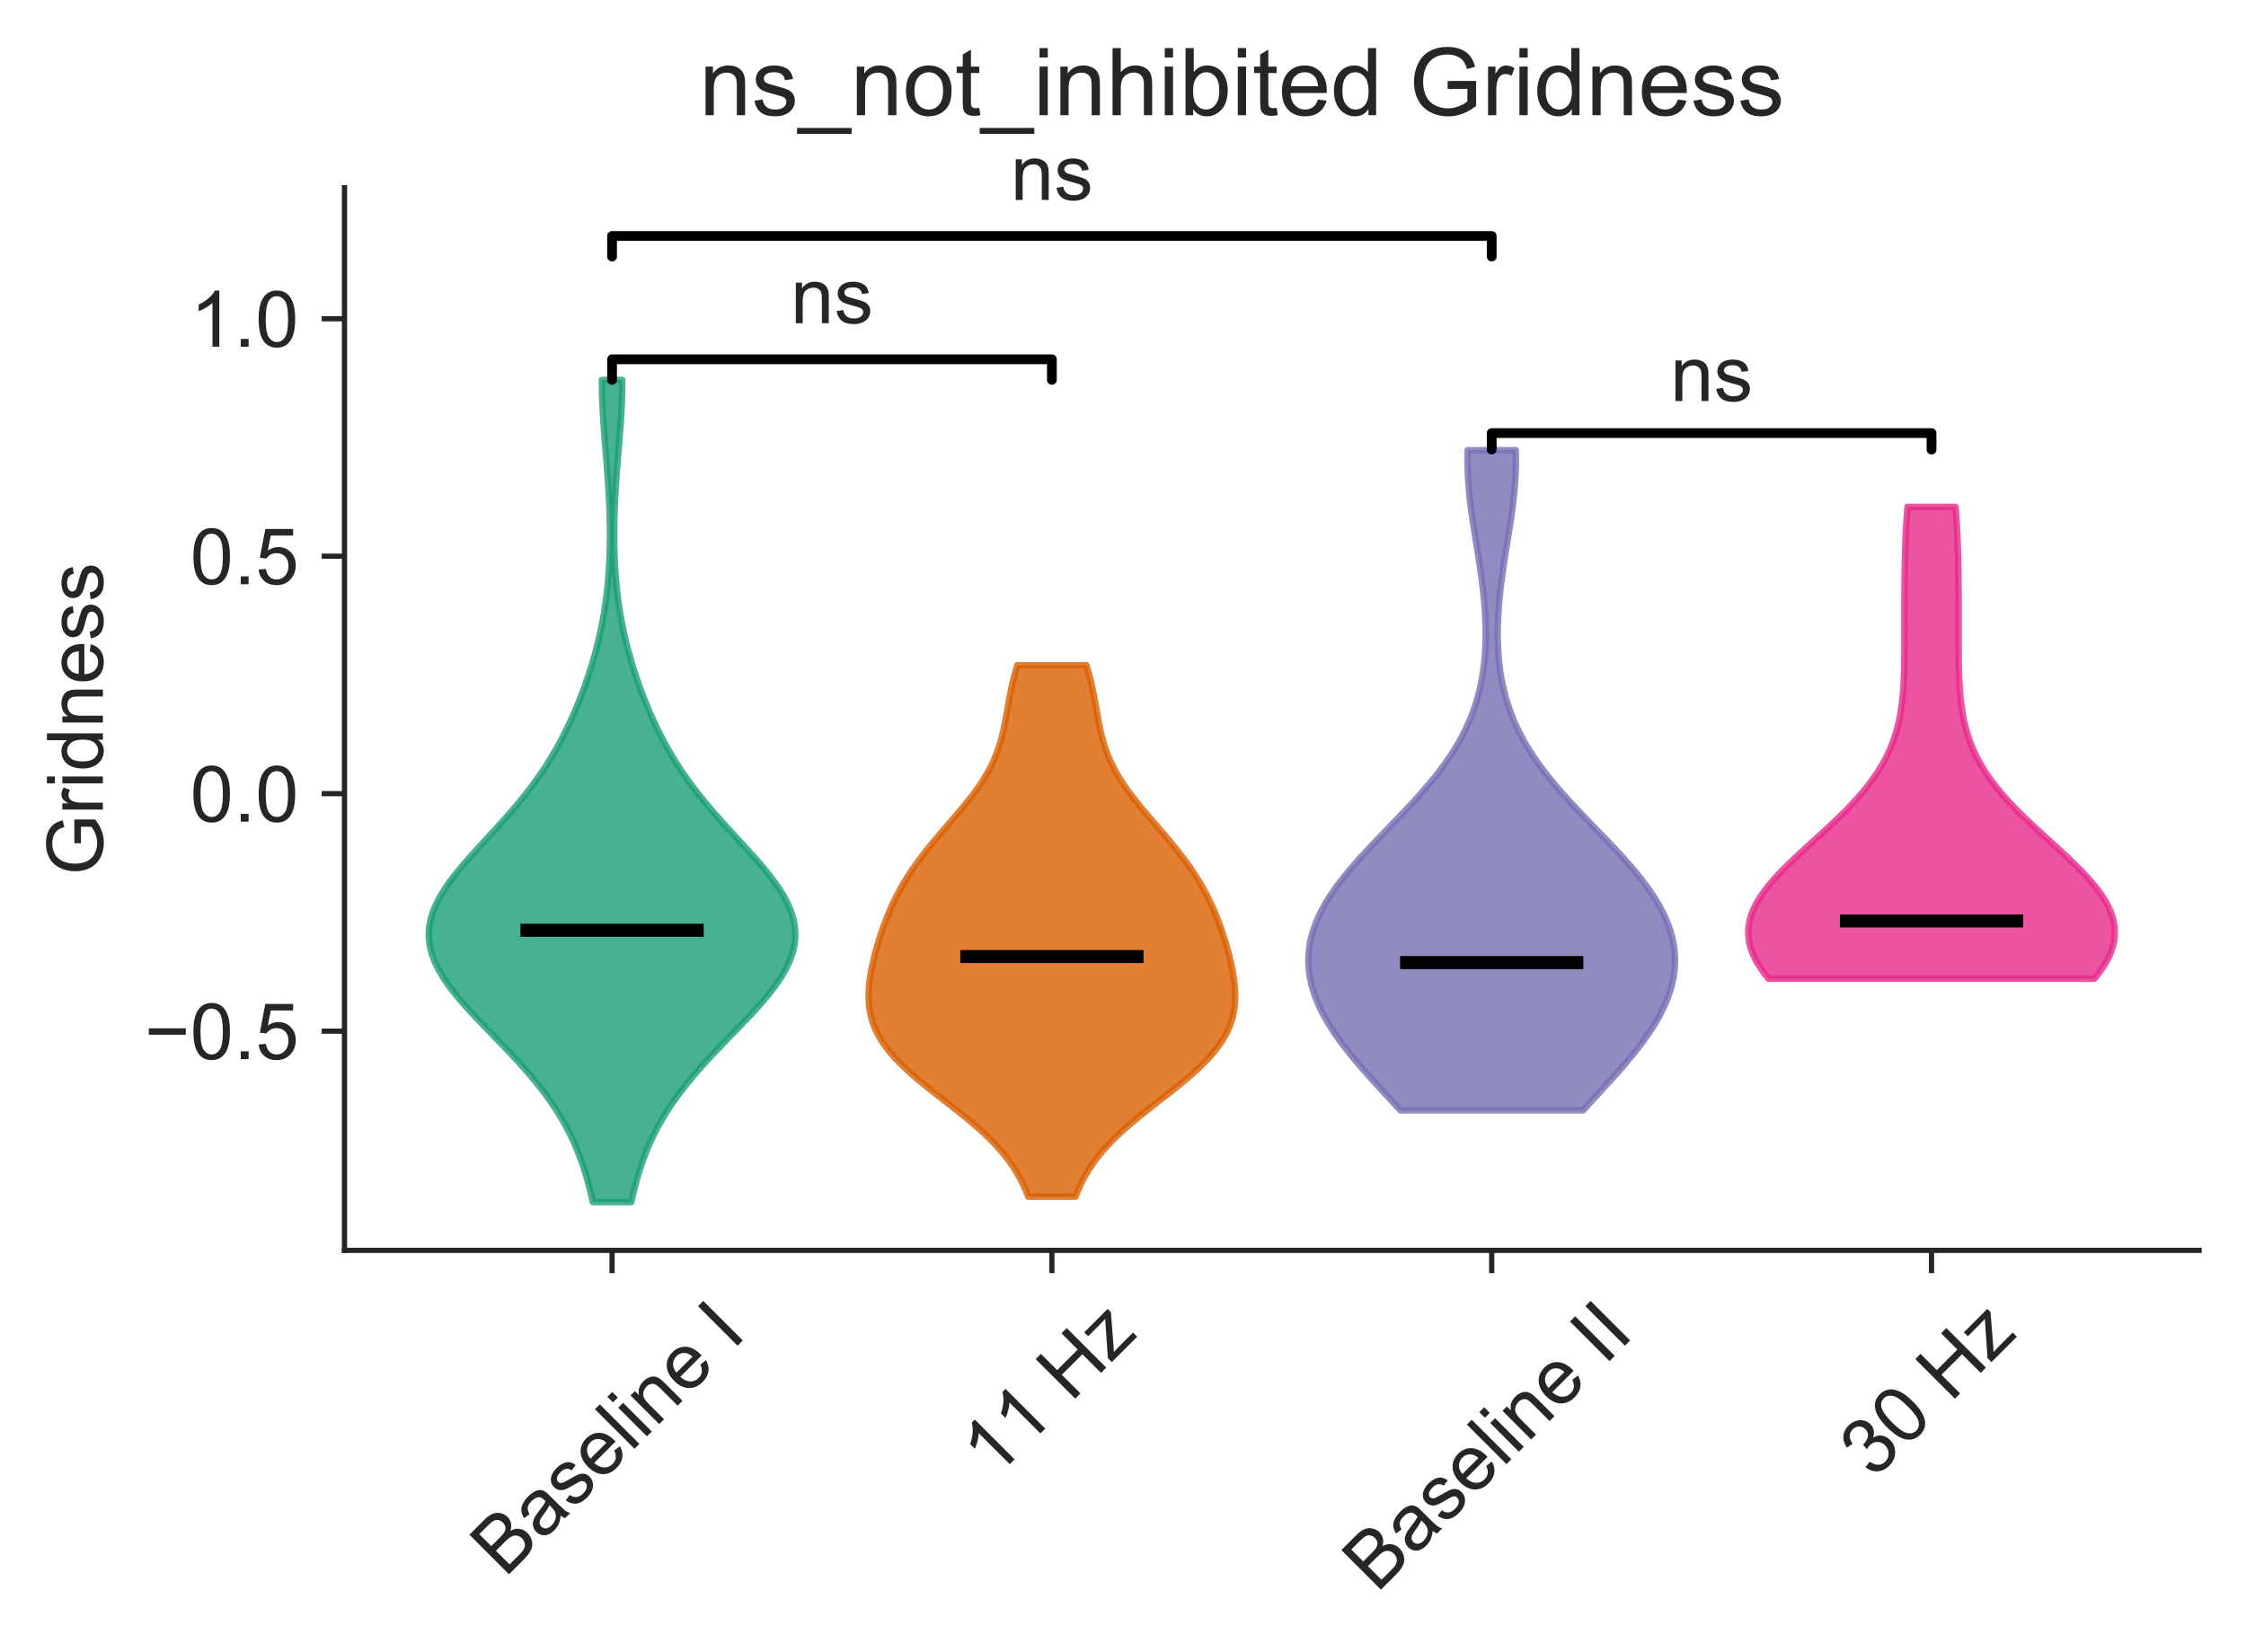 <?xml version="1.0" encoding="utf-8" standalone="no"?>
<!DOCTYPE svg PUBLIC "-//W3C//DTD SVG 1.1//EN"
  "http://www.w3.org/Graphics/SVG/1.1/DTD/svg11.dtd">
<!-- Created with matplotlib (https://matplotlib.org/) -->
<svg height="253.46pt" version="1.1" viewBox="0 0 344.643 253.46" width="344.643pt" xmlns="http://www.w3.org/2000/svg" xmlns:xlink="http://www.w3.org/1999/xlink">
 <defs>
  <style type="text/css">
*{stroke-linecap:butt;stroke-linejoin:round;}
  </style>
 </defs>
 <g id="figure_1">
  <g id="patch_1">
   <path d="M 0 253.46 
L 344.643 253.46 
L 344.643 0 
L 0 0 
z
" style="fill:none;"/>
  </g>
  <g id="axes_1">
   <g id="patch_2">
    <path d="M 52.863 191.88 
L 337.443 191.88 
L 337.443 28.8 
L 52.863 28.8 
z
" style="fill:none;"/>
   </g>
   <g id="matplotlib.axis_1">
    <g id="xtick_1">
     <g id="line2d_1">
      <defs>
       <path d="M 0 0 
L 0 3.5 
" id="m06b38d8b36" style="stroke:#262626;stroke-width:0.8;"/>
      </defs>
      <g>
       <use style="fill:#262626;stroke:#262626;stroke-width:0.8;" x="93.919" xlink:href="#m06b38d8b36" y="191.88"/>
      </g>
     </g>
     <g id="text_1">
      <!-- Baseline I -->
      <defs>
       <path d="M 7.328 0 
L 7.328 71.578 
L 34.188 71.578 
Q 42.391 71.578 47.344 69.406 
Q 52.297 67.234 55.094 62.719 
Q 57.906 58.203 57.906 53.266 
Q 57.906 48.688 55.422 44.625 
Q 52.938 40.578 47.906 38.094 
Q 54.391 36.188 57.875 31.594 
Q 61.375 27 61.375 20.75 
Q 61.375 15.719 59.25 11.391 
Q 57.125 7.078 54 4.734 
Q 50.875 2.391 46.156 1.188 
Q 41.453 0 34.625 0 
z
M 16.797 41.5 
L 32.281 41.5 
Q 38.578 41.5 41.312 42.328 
Q 44.922 43.406 46.75 45.891 
Q 48.578 48.391 48.578 52.156 
Q 48.578 55.719 46.875 58.422 
Q 45.172 61.141 41.984 62.141 
Q 38.812 63.141 31.109 63.141 
L 16.797 63.141 
z
M 16.797 8.453 
L 34.625 8.453 
Q 39.203 8.453 41.062 8.797 
Q 44.344 9.375 46.531 10.734 
Q 48.734 12.109 50.141 14.719 
Q 51.562 17.328 51.562 20.75 
Q 51.562 24.75 49.516 27.703 
Q 47.469 30.672 43.828 31.859 
Q 40.188 33.062 33.344 33.062 
L 16.797 33.062 
z
" id="ArialMT-66"/>
       <path d="M 40.438 6.391 
Q 35.547 2.25 31.031 0.531 
Q 26.516 -1.172 21.344 -1.172 
Q 12.797 -1.172 8.203 3 
Q 3.609 7.172 3.609 13.672 
Q 3.609 17.484 5.344 20.625 
Q 7.078 23.781 9.891 25.688 
Q 12.703 27.594 16.219 28.562 
Q 18.797 29.25 24.031 29.891 
Q 34.672 31.156 39.703 32.906 
Q 39.75 34.719 39.75 35.203 
Q 39.75 40.578 37.25 42.781 
Q 33.891 45.75 27.25 45.75 
Q 21.047 45.75 18.094 43.578 
Q 15.141 41.406 13.719 35.891 
L 5.125 37.062 
Q 6.297 42.578 8.984 45.969 
Q 11.672 49.359 16.75 51.188 
Q 21.828 53.031 28.516 53.031 
Q 35.156 53.031 39.297 51.469 
Q 43.453 49.906 45.406 47.531 
Q 47.359 45.172 48.141 41.547 
Q 48.578 39.312 48.578 33.453 
L 48.578 21.734 
Q 48.578 9.469 49.141 6.219 
Q 49.703 2.984 51.375 0 
L 42.188 0 
Q 40.828 2.734 40.438 6.391 
z
M 39.703 26.031 
Q 34.906 24.078 25.344 22.703 
Q 19.922 21.922 17.672 20.938 
Q 15.438 19.969 14.203 18.094 
Q 12.984 16.219 12.984 13.922 
Q 12.984 10.406 15.641 8.062 
Q 18.312 5.719 23.438 5.719 
Q 28.516 5.719 32.469 7.938 
Q 36.422 10.156 38.281 14.016 
Q 39.703 17 39.703 22.797 
z
" id="ArialMT-97"/>
       <path d="M 3.078 15.484 
L 11.766 16.844 
Q 12.5 11.625 15.844 8.844 
Q 19.188 6.062 25.203 6.062 
Q 31.25 6.062 34.172 8.516 
Q 37.109 10.984 37.109 14.312 
Q 37.109 17.281 34.516 19 
Q 32.719 20.172 25.531 21.969 
Q 15.875 24.422 12.141 26.203 
Q 8.406 27.984 6.469 31.125 
Q 4.547 34.281 4.547 38.094 
Q 4.547 41.547 6.125 44.5 
Q 7.719 47.469 10.453 49.422 
Q 12.5 50.922 16.031 51.969 
Q 19.578 53.031 23.641 53.031 
Q 29.734 53.031 34.344 51.266 
Q 38.969 49.516 41.156 46.5 
Q 43.359 43.5 44.188 38.484 
L 35.594 37.312 
Q 35.016 41.312 32.203 43.547 
Q 29.391 45.797 24.266 45.797 
Q 18.219 45.797 15.625 43.797 
Q 13.031 41.797 13.031 39.109 
Q 13.031 37.406 14.109 36.031 
Q 15.188 34.625 17.484 33.688 
Q 18.797 33.203 25.25 31.453 
Q 34.578 28.953 38.25 27.359 
Q 41.938 25.781 44.031 22.75 
Q 46.141 19.734 46.141 15.234 
Q 46.141 10.844 43.578 6.953 
Q 41.016 3.078 36.172 0.953 
Q 31.344 -1.172 25.25 -1.172 
Q 15.141 -1.172 9.844 3.031 
Q 4.547 7.234 3.078 15.484 
z
" id="ArialMT-115"/>
       <path d="M 42.094 16.703 
L 51.172 15.578 
Q 49.031 7.625 43.219 3.219 
Q 37.406 -1.172 28.375 -1.172 
Q 17 -1.172 10.328 5.828 
Q 3.656 12.844 3.656 25.484 
Q 3.656 38.578 10.391 45.797 
Q 17.141 53.031 27.875 53.031 
Q 38.281 53.031 44.875 45.953 
Q 51.469 38.875 51.469 26.031 
Q 51.469 25.25 51.422 23.688 
L 12.75 23.688 
Q 13.234 15.141 17.578 10.594 
Q 21.922 6.062 28.422 6.062 
Q 33.25 6.062 36.672 8.594 
Q 40.094 11.141 42.094 16.703 
z
M 13.234 30.906 
L 42.188 30.906 
Q 41.609 37.453 38.875 40.719 
Q 34.672 45.797 27.984 45.797 
Q 21.922 45.797 17.797 41.75 
Q 13.672 37.703 13.234 30.906 
z
" id="ArialMT-101"/>
       <path d="M 6.391 0 
L 6.391 71.578 
L 15.188 71.578 
L 15.188 0 
z
" id="ArialMT-108"/>
       <path d="M 6.641 61.469 
L 6.641 71.578 
L 15.438 71.578 
L 15.438 61.469 
z
M 6.641 0 
L 6.641 51.859 
L 15.438 51.859 
L 15.438 0 
z
" id="ArialMT-105"/>
       <path d="M 6.594 0 
L 6.594 51.859 
L 14.5 51.859 
L 14.5 44.484 
Q 20.219 53.031 31 53.031 
Q 35.688 53.031 39.625 51.344 
Q 43.562 49.656 45.516 46.922 
Q 47.469 44.188 48.25 40.438 
Q 48.734 37.984 48.734 31.891 
L 48.734 0 
L 39.938 0 
L 39.938 31.547 
Q 39.938 36.922 38.906 39.578 
Q 37.891 42.234 35.281 43.812 
Q 32.672 45.406 29.156 45.406 
Q 23.531 45.406 19.453 41.844 
Q 15.375 38.281 15.375 28.328 
L 15.375 0 
z
" id="ArialMT-110"/>
       <path id="ArialMT-32"/>
       <path d="M 9.328 0 
L 9.328 71.578 
L 18.797 71.578 
L 18.797 0 
z
" id="ArialMT-73"/>
      </defs>
      <g style="fill:#262626;" transform="translate(77.482 242.216)rotate(-45)scale(0.12 -0.12)">
       <use xlink:href="#ArialMT-66"/>
       <use x="66.699" xlink:href="#ArialMT-97"/>
       <use x="122.314" xlink:href="#ArialMT-115"/>
       <use x="172.314" xlink:href="#ArialMT-101"/>
       <use x="227.93" xlink:href="#ArialMT-108"/>
       <use x="250.146" xlink:href="#ArialMT-105"/>
       <use x="272.363" xlink:href="#ArialMT-110"/>
       <use x="327.979" xlink:href="#ArialMT-101"/>
       <use x="383.594" xlink:href="#ArialMT-32"/>
       <use x="411.377" xlink:href="#ArialMT-73"/>
      </g>
     </g>
    </g>
    <g id="xtick_2">
     <g id="line2d_2">
      <g>
       <use style="fill:#262626;stroke:#262626;stroke-width:0.8;" x="161.408" xlink:href="#m06b38d8b36" y="191.88"/>
      </g>
     </g>
     <g id="text_2">
      <!-- 11 Hz -->
      <defs>
       <path d="M 37.25 0 
L 28.469 0 
L 28.469 56 
Q 25.297 52.984 20.141 49.953 
Q 14.984 46.922 10.891 45.406 
L 10.891 53.906 
Q 18.266 57.375 23.781 62.297 
Q 29.297 67.234 31.594 71.875 
L 37.25 71.875 
z
" id="ArialMT-49"/>
       <path d="M 8.016 0 
L 8.016 71.578 
L 17.484 71.578 
L 17.484 42.188 
L 54.688 42.188 
L 54.688 71.578 
L 64.156 71.578 
L 64.156 0 
L 54.688 0 
L 54.688 33.734 
L 17.484 33.734 
L 17.484 0 
z
" id="ArialMT-72"/>
       <path d="M 1.953 0 
L 1.953 7.125 
L 34.969 45.016 
Q 29.344 44.734 25.047 44.734 
L 3.906 44.734 
L 3.906 51.859 
L 46.297 51.859 
L 46.297 46.047 
L 18.219 13.141 
L 12.797 7.125 
Q 18.703 7.562 23.875 7.562 
L 47.859 7.562 
L 47.859 0 
z
" id="ArialMT-122"/>
      </defs>
      <g style="fill:#262626;" transform="translate(152.524 227.109)rotate(-45)scale(0.12 -0.12)">
       <use xlink:href="#ArialMT-49"/>
       <use x="55.506" xlink:href="#ArialMT-49"/>
       <use x="111.121" xlink:href="#ArialMT-32"/>
       <use x="138.904" xlink:href="#ArialMT-72"/>
       <use x="211.121" xlink:href="#ArialMT-122"/>
      </g>
     </g>
    </g>
    <g id="xtick_3">
     <g id="line2d_3">
      <g>
       <use style="fill:#262626;stroke:#262626;stroke-width:0.8;" x="228.898" xlink:href="#m06b38d8b36" y="191.88"/>
      </g>
     </g>
     <g id="text_3">
      <!-- Baseline II -->
      <g style="fill:#262626;" transform="translate(211.282 244.573)rotate(-45)scale(0.12 -0.12)">
       <use xlink:href="#ArialMT-66"/>
       <use x="66.699" xlink:href="#ArialMT-97"/>
       <use x="122.314" xlink:href="#ArialMT-115"/>
       <use x="172.314" xlink:href="#ArialMT-101"/>
       <use x="227.93" xlink:href="#ArialMT-108"/>
       <use x="250.146" xlink:href="#ArialMT-105"/>
       <use x="272.363" xlink:href="#ArialMT-110"/>
       <use x="327.979" xlink:href="#ArialMT-101"/>
       <use x="383.594" xlink:href="#ArialMT-32"/>
       <use x="411.377" xlink:href="#ArialMT-73"/>
       <use x="439.16" xlink:href="#ArialMT-73"/>
      </g>
     </g>
    </g>
    <g id="xtick_4">
     <g id="line2d_4">
      <g>
       <use style="fill:#262626;stroke:#262626;stroke-width:0.8;" x="296.387" xlink:href="#m06b38d8b36" y="191.88"/>
      </g>
     </g>
     <g id="text_4">
      <!-- 30 Hz -->
      <defs>
       <path d="M 4.203 18.891 
L 12.984 20.062 
Q 14.5 12.594 18.141 9.297 
Q 21.781 6 27 6 
Q 33.203 6 37.469 10.297 
Q 41.75 14.594 41.75 20.953 
Q 41.75 27 37.797 30.922 
Q 33.844 34.859 27.734 34.859 
Q 25.25 34.859 21.531 33.891 
L 22.516 41.609 
Q 23.391 41.5 23.922 41.5 
Q 29.547 41.5 34.031 44.422 
Q 38.531 47.359 38.531 53.469 
Q 38.531 58.297 35.25 61.469 
Q 31.984 64.656 26.812 64.656 
Q 21.688 64.656 18.266 61.422 
Q 14.844 58.203 13.875 51.766 
L 5.078 53.328 
Q 6.688 62.156 12.391 67.016 
Q 18.109 71.875 26.609 71.875 
Q 32.469 71.875 37.391 69.359 
Q 42.328 66.844 44.938 62.5 
Q 47.562 58.156 47.562 53.266 
Q 47.562 48.641 45.062 44.828 
Q 42.578 41.016 37.703 38.766 
Q 44.047 37.312 47.562 32.688 
Q 51.078 28.078 51.078 21.141 
Q 51.078 11.766 44.234 5.25 
Q 37.406 -1.266 26.953 -1.266 
Q 17.531 -1.266 11.297 4.344 
Q 5.078 9.969 4.203 18.891 
z
" id="ArialMT-51"/>
       <path d="M 4.156 35.297 
Q 4.156 48 6.766 55.734 
Q 9.375 63.484 14.516 67.672 
Q 19.672 71.875 27.484 71.875 
Q 33.25 71.875 37.594 69.547 
Q 41.938 67.234 44.766 62.859 
Q 47.609 58.5 49.219 52.219 
Q 50.828 45.953 50.828 35.297 
Q 50.828 22.703 48.234 14.969 
Q 45.656 7.234 40.5 3 
Q 35.359 -1.219 27.484 -1.219 
Q 17.141 -1.219 11.234 6.203 
Q 4.156 15.141 4.156 35.297 
z
M 13.188 35.297 
Q 13.188 17.672 17.312 11.828 
Q 21.438 6 27.484 6 
Q 33.547 6 37.672 11.859 
Q 41.797 17.719 41.797 35.297 
Q 41.797 52.984 37.672 58.781 
Q 33.547 64.594 27.391 64.594 
Q 21.344 64.594 17.719 59.469 
Q 13.188 52.938 13.188 35.297 
z
" id="ArialMT-48"/>
      </defs>
      <g style="fill:#262626;" transform="translate(287.498 227.119)rotate(-45)scale(0.12 -0.12)">
       <use xlink:href="#ArialMT-51"/>
       <use x="55.615" xlink:href="#ArialMT-48"/>
       <use x="111.23" xlink:href="#ArialMT-32"/>
       <use x="139.014" xlink:href="#ArialMT-72"/>
       <use x="211.23" xlink:href="#ArialMT-122"/>
      </g>
     </g>
    </g>
   </g>
   <g id="matplotlib.axis_2">
    <g id="ytick_1">
     <g id="line2d_5">
      <defs>
       <path d="M 0 0 
L -3.5 0 
" id="mfd56ab02af" style="stroke:#262626;stroke-width:0.8;"/>
      </defs>
      <g>
       <use style="fill:#262626;stroke:#262626;stroke-width:0.8;" x="52.863" xlink:href="#mfd56ab02af" y="158.243"/>
      </g>
     </g>
     <g id="text_5">
      <!-- −0.5 -->
      <defs>
       <path d="M 52.828 31.203 
L 5.562 31.203 
L 5.562 39.406 
L 52.828 39.406 
z
" id="ArialMT-8722"/>
       <path d="M 9.078 0 
L 9.078 10.016 
L 19.094 10.016 
L 19.094 0 
z
" id="ArialMT-46"/>
       <path d="M 4.156 18.75 
L 13.375 19.531 
Q 14.406 12.797 18.141 9.391 
Q 21.875 6 27.156 6 
Q 33.5 6 37.891 10.781 
Q 42.281 15.578 42.281 23.484 
Q 42.281 31 38.062 35.344 
Q 33.844 39.703 27 39.703 
Q 22.75 39.703 19.328 37.766 
Q 15.922 35.844 13.969 32.766 
L 5.719 33.844 
L 12.641 70.609 
L 48.25 70.609 
L 48.25 62.203 
L 19.672 62.203 
L 15.828 42.969 
Q 22.266 47.469 29.344 47.469 
Q 38.719 47.469 45.156 40.969 
Q 51.609 34.469 51.609 24.266 
Q 51.609 14.547 45.953 7.469 
Q 39.062 -1.219 27.156 -1.219 
Q 17.391 -1.219 11.203 4.25 
Q 5.031 9.719 4.156 18.75 
z
" id="ArialMT-53"/>
      </defs>
      <g style="fill:#262626;" transform="translate(22.174 162.538)scale(0.12 -0.12)">
       <use xlink:href="#ArialMT-8722"/>
       <use x="58.398" xlink:href="#ArialMT-48"/>
       <use x="114.014" xlink:href="#ArialMT-46"/>
       <use x="141.797" xlink:href="#ArialMT-53"/>
      </g>
     </g>
    </g>
    <g id="ytick_2">
     <g id="line2d_6">
      <g>
       <use style="fill:#262626;stroke:#262626;stroke-width:0.8;" x="52.863" xlink:href="#mfd56ab02af" y="121.8"/>
      </g>
     </g>
     <g id="text_6">
      <!-- 0.0 -->
      <g style="fill:#262626;" transform="translate(29.183 126.095)scale(0.12 -0.12)">
       <use xlink:href="#ArialMT-48"/>
       <use x="55.615" xlink:href="#ArialMT-46"/>
       <use x="83.398" xlink:href="#ArialMT-48"/>
      </g>
     </g>
    </g>
    <g id="ytick_3">
     <g id="line2d_7">
      <g>
       <use style="fill:#262626;stroke:#262626;stroke-width:0.8;" x="52.863" xlink:href="#mfd56ab02af" y="85.357"/>
      </g>
     </g>
     <g id="text_7">
      <!-- 0.5 -->
      <g style="fill:#262626;" transform="translate(29.183 89.651)scale(0.12 -0.12)">
       <use xlink:href="#ArialMT-48"/>
       <use x="55.615" xlink:href="#ArialMT-46"/>
       <use x="83.398" xlink:href="#ArialMT-53"/>
      </g>
     </g>
    </g>
    <g id="ytick_4">
     <g id="line2d_8">
      <g>
       <use style="fill:#262626;stroke:#262626;stroke-width:0.8;" x="52.863" xlink:href="#mfd56ab02af" y="48.913"/>
      </g>
     </g>
     <g id="text_8">
      <!-- 1.0 -->
      <g style="fill:#262626;" transform="translate(29.183 53.208)scale(0.12 -0.12)">
       <use xlink:href="#ArialMT-49"/>
       <use x="55.615" xlink:href="#ArialMT-46"/>
       <use x="83.398" xlink:href="#ArialMT-48"/>
      </g>
     </g>
    </g>
    <g id="text_9">
     <!-- Gridness -->
     <defs>
      <path d="M 41.219 28.078 
L 41.219 36.469 
L 71.531 36.531 
L 71.531 9.969 
Q 64.547 4.391 57.125 1.578 
Q 49.703 -1.219 41.891 -1.219 
Q 31.344 -1.219 22.719 3.297 
Q 14.109 7.812 9.719 16.359 
Q 5.328 24.906 5.328 35.453 
Q 5.328 45.906 9.688 54.953 
Q 14.062 64.016 22.266 68.406 
Q 30.469 72.797 41.156 72.797 
Q 48.922 72.797 55.188 70.281 
Q 61.469 67.781 65.031 63.281 
Q 68.609 58.797 70.453 51.562 
L 61.922 49.219 
Q 60.297 54.688 57.906 57.812 
Q 55.516 60.938 51.062 62.812 
Q 46.625 64.703 41.219 64.703 
Q 34.719 64.703 29.984 62.719 
Q 25.25 60.75 22.344 57.516 
Q 19.438 54.297 17.828 50.438 
Q 15.094 43.797 15.094 36.031 
Q 15.094 26.469 18.391 20.016 
Q 21.688 13.578 27.984 10.453 
Q 34.281 7.328 41.359 7.328 
Q 47.516 7.328 53.375 9.688 
Q 59.234 12.062 62.25 14.75 
L 62.25 28.078 
z
" id="ArialMT-71"/>
      <path d="M 6.5 0 
L 6.5 51.859 
L 14.406 51.859 
L 14.406 44 
Q 17.438 49.516 20 51.266 
Q 22.562 53.031 25.641 53.031 
Q 30.078 53.031 34.672 50.203 
L 31.641 42.047 
Q 28.422 43.953 25.203 43.953 
Q 22.312 43.953 20.016 42.219 
Q 17.719 40.484 16.75 37.406 
Q 15.281 32.719 15.281 27.156 
L 15.281 0 
z
" id="ArialMT-114"/>
      <path d="M 40.234 0 
L 40.234 6.547 
Q 35.297 -1.172 25.734 -1.172 
Q 19.531 -1.172 14.328 2.25 
Q 9.125 5.672 6.266 11.797 
Q 3.422 17.922 3.422 25.875 
Q 3.422 33.641 6 39.969 
Q 8.594 46.297 13.766 49.656 
Q 18.953 53.031 25.344 53.031 
Q 30.031 53.031 33.688 51.047 
Q 37.359 49.078 39.656 45.906 
L 39.656 71.578 
L 48.391 71.578 
L 48.391 0 
z
M 12.453 25.875 
Q 12.453 15.922 16.641 10.984 
Q 20.844 6.062 26.562 6.062 
Q 32.328 6.062 36.344 10.766 
Q 40.375 15.484 40.375 25.141 
Q 40.375 35.797 36.266 40.766 
Q 32.172 45.75 26.172 45.75 
Q 20.312 45.75 16.375 40.969 
Q 12.453 36.188 12.453 25.875 
z
" id="ArialMT-100"/>
     </defs>
     <g style="fill:#262626;" transform="translate(15.789 134.347)rotate(-90)scale(0.12 -0.12)">
      <use xlink:href="#ArialMT-71"/>
      <use x="77.783" xlink:href="#ArialMT-114"/>
      <use x="111.084" xlink:href="#ArialMT-105"/>
      <use x="133.301" xlink:href="#ArialMT-100"/>
      <use x="188.916" xlink:href="#ArialMT-110"/>
      <use x="244.531" xlink:href="#ArialMT-101"/>
      <use x="300.146" xlink:href="#ArialMT-115"/>
      <use x="350.146" xlink:href="#ArialMT-115"/>
     </g>
    </g>
   </g>
   <g id="PolyCollection_1">
    <defs>
     <path d="M 96.866 -68.992 
L 90.973 -68.992 
L 90.681 -70.267 
L 90.361 -71.541 
L 90.009 -72.815 
L 89.619 -74.09 
L 89.187 -75.364 
L 88.707 -76.638 
L 88.174 -77.913 
L 87.584 -79.187 
L 86.933 -80.461 
L 86.218 -81.736 
L 85.436 -83.01 
L 84.588 -84.284 
L 83.672 -85.558 
L 82.692 -86.833 
L 81.65 -88.107 
L 80.552 -89.381 
L 79.404 -90.656 
L 78.216 -91.93 
L 76.998 -93.204 
L 75.763 -94.479 
L 74.526 -95.753 
L 73.302 -97.027 
L 72.109 -98.302 
L 70.967 -99.576 
L 69.894 -100.85 
L 68.91 -102.124 
L 68.033 -103.399 
L 67.282 -104.673 
L 66.671 -105.947 
L 66.214 -107.222 
L 65.921 -108.496 
L 65.799 -109.77 
L 65.848 -111.045 
L 66.069 -112.319 
L 66.454 -113.593 
L 66.996 -114.868 
L 67.681 -116.142 
L 68.492 -117.416 
L 69.414 -118.69 
L 70.426 -119.965 
L 71.508 -121.239 
L 72.639 -122.513 
L 73.802 -123.788 
L 74.977 -125.062 
L 76.149 -126.336 
L 77.302 -127.611 
L 78.425 -128.885 
L 79.509 -130.159 
L 80.546 -131.434 
L 81.532 -132.708 
L 82.464 -133.982 
L 83.342 -135.256 
L 84.166 -136.531 
L 84.94 -137.805 
L 85.665 -139.079 
L 86.346 -140.354 
L 86.985 -141.628 
L 87.586 -142.902 
L 88.153 -144.177 
L 88.688 -145.451 
L 89.192 -146.725 
L 89.668 -148 
L 90.116 -149.274 
L 90.536 -150.548 
L 90.929 -151.823 
L 91.294 -153.097 
L 91.632 -154.371 
L 91.941 -155.645 
L 92.221 -156.92 
L 92.473 -158.194 
L 92.697 -159.468 
L 92.894 -160.743 
L 93.063 -162.017 
L 93.207 -163.291 
L 93.327 -164.566 
L 93.423 -165.84 
L 93.497 -167.114 
L 93.55 -168.389 
L 93.584 -169.663 
L 93.6 -170.937 
L 93.598 -172.211 
L 93.58 -173.486 
L 93.546 -174.76 
L 93.498 -176.034 
L 93.437 -177.309 
L 93.363 -178.583 
L 93.279 -179.857 
L 93.186 -181.132 
L 93.087 -182.406 
L 92.983 -183.68 
L 92.879 -184.955 
L 92.776 -186.229 
L 92.678 -187.503 
L 92.588 -188.777 
L 92.51 -190.052 
L 92.445 -191.326 
L 92.398 -192.6 
L 92.368 -193.875 
L 92.358 -195.149 
L 95.48 -195.149 
L 95.48 -195.149 
L 95.47 -193.875 
L 95.441 -192.6 
L 95.393 -191.326 
L 95.329 -190.052 
L 95.25 -188.777 
L 95.161 -187.503 
L 95.063 -186.229 
L 94.96 -184.955 
L 94.855 -183.68 
L 94.751 -182.406 
L 94.652 -181.132 
L 94.559 -179.857 
L 94.475 -178.583 
L 94.401 -177.309 
L 94.34 -176.034 
L 94.292 -174.76 
L 94.258 -173.486 
L 94.24 -172.211 
L 94.238 -170.937 
L 94.254 -169.663 
L 94.288 -168.389 
L 94.341 -167.114 
L 94.415 -165.84 
L 94.512 -164.566 
L 94.631 -163.291 
L 94.775 -162.017 
L 94.945 -160.743 
L 95.141 -159.468 
L 95.365 -158.194 
L 95.617 -156.92 
L 95.898 -155.645 
L 96.207 -154.371 
L 96.544 -153.097 
L 96.909 -151.823 
L 97.302 -150.548 
L 97.723 -149.274 
L 98.17 -148 
L 98.646 -146.725 
L 99.151 -145.451 
L 99.685 -144.177 
L 100.252 -142.902 
L 100.854 -141.628 
L 101.493 -140.354 
L 102.173 -139.079 
L 102.898 -137.805 
L 103.672 -136.531 
L 104.497 -135.256 
L 105.374 -133.982 
L 106.307 -132.708 
L 107.293 -131.434 
L 108.33 -130.159 
L 109.413 -128.885 
L 110.536 -127.611 
L 111.69 -126.336 
L 112.861 -125.062 
L 114.036 -123.788 
L 115.199 -122.513 
L 116.331 -121.239 
L 117.413 -119.965 
L 118.424 -118.69 
L 119.346 -117.416 
L 120.158 -116.142 
L 120.842 -114.868 
L 121.384 -113.593 
L 121.77 -112.319 
L 121.99 -111.045 
L 122.04 -109.77 
L 121.917 -108.496 
L 121.624 -107.222 
L 121.167 -105.947 
L 120.556 -104.673 
L 119.805 -103.399 
L 118.928 -102.124 
L 117.944 -100.85 
L 116.871 -99.576 
L 115.729 -98.302 
L 114.536 -97.027 
L 113.312 -95.753 
L 112.075 -94.479 
L 110.84 -93.204 
L 109.622 -91.93 
L 108.434 -90.656 
L 107.286 -89.381 
L 106.188 -88.107 
L 105.147 -86.833 
L 104.166 -85.558 
L 103.251 -84.284 
L 102.402 -83.01 
L 101.62 -81.736 
L 100.905 -80.461 
L 100.254 -79.187 
L 99.664 -77.913 
L 99.131 -76.638 
L 98.651 -75.364 
L 98.219 -74.09 
L 97.829 -72.815 
L 97.477 -71.541 
L 97.158 -70.267 
L 96.866 -68.992 
z
" id="m00bb5dff2d" style="stroke:#1b9e77;stroke-opacity:0.8;"/>
    </defs>
    <g clip-path="url(#p74eb05481d)">
     <use style="fill:#1b9e77;fill-opacity:0.8;stroke:#1b9e77;stroke-opacity:0.8;" x="0" xlink:href="#m00bb5dff2d" y="253.46"/>
    </g>
   </g>
   <g id="PolyCollection_2">
    <defs>
     <path d="M 165.027 -69.812 
L 157.79 -69.812 
L 157.463 -70.636 
L 157.102 -71.46 
L 156.701 -72.284 
L 156.257 -73.107 
L 155.767 -73.931 
L 155.225 -74.755 
L 154.63 -75.579 
L 153.98 -76.403 
L 153.273 -77.226 
L 152.509 -78.05 
L 151.691 -78.874 
L 150.82 -79.698 
L 149.901 -80.522 
L 148.939 -81.345 
L 147.94 -82.169 
L 146.914 -82.993 
L 145.867 -83.817 
L 144.812 -84.641 
L 143.756 -85.464 
L 142.711 -86.288 
L 141.688 -87.112 
L 140.696 -87.936 
L 139.744 -88.76 
L 138.843 -89.584 
L 137.998 -90.407 
L 137.217 -91.231 
L 136.505 -92.055 
L 135.865 -92.879 
L 135.3 -93.703 
L 134.809 -94.526 
L 134.393 -95.35 
L 134.049 -96.174 
L 133.775 -96.998 
L 133.567 -97.822 
L 133.419 -98.645 
L 133.328 -99.469 
L 133.288 -100.293 
L 133.293 -101.117 
L 133.339 -101.941 
L 133.42 -102.764 
L 133.532 -103.588 
L 133.67 -104.412 
L 133.833 -105.236 
L 134.016 -106.06 
L 134.217 -106.883 
L 134.435 -107.707 
L 134.67 -108.531 
L 134.92 -109.355 
L 135.185 -110.179 
L 135.467 -111.002 
L 135.766 -111.826 
L 136.084 -112.65 
L 136.422 -113.474 
L 136.781 -114.298 
L 137.164 -115.121 
L 137.572 -115.945 
L 138.006 -116.769 
L 138.467 -117.593 
L 138.957 -118.417 
L 139.477 -119.24 
L 140.025 -120.064 
L 140.602 -120.888 
L 141.206 -121.712 
L 141.836 -122.536 
L 142.489 -123.359 
L 143.163 -124.183 
L 143.853 -125.007 
L 144.555 -125.831 
L 145.264 -126.655 
L 145.974 -127.478 
L 146.681 -128.302 
L 147.378 -129.126 
L 148.06 -129.95 
L 148.72 -130.774 
L 149.353 -131.597 
L 149.956 -132.421 
L 150.522 -133.245 
L 151.05 -134.069 
L 151.536 -134.893 
L 151.98 -135.716 
L 152.381 -136.54 
L 152.739 -137.364 
L 153.057 -138.188 
L 153.337 -139.012 
L 153.583 -139.835 
L 153.799 -140.659 
L 153.99 -141.483 
L 154.161 -142.307 
L 154.318 -143.131 
L 154.467 -143.954 
L 154.612 -144.778 
L 154.759 -145.602 
L 154.912 -146.426 
L 155.074 -147.25 
L 155.249 -148.073 
L 155.438 -148.897 
L 155.644 -149.721 
L 155.865 -150.545 
L 156.103 -151.369 
L 166.714 -151.369 
L 166.714 -151.369 
L 166.952 -150.545 
L 167.173 -149.721 
L 167.379 -148.897 
L 167.568 -148.073 
L 167.743 -147.25 
L 167.905 -146.426 
L 168.058 -145.602 
L 168.205 -144.778 
L 168.35 -143.954 
L 168.498 -143.131 
L 168.656 -142.307 
L 168.827 -141.483 
L 169.018 -140.659 
L 169.234 -139.835 
L 169.48 -139.012 
L 169.76 -138.188 
L 170.078 -137.364 
L 170.436 -136.54 
L 170.837 -135.716 
L 171.281 -134.893 
L 171.767 -134.069 
L 172.295 -133.245 
L 172.861 -132.421 
L 173.464 -131.597 
L 174.097 -130.774 
L 174.757 -129.95 
L 175.439 -129.126 
L 176.136 -128.302 
L 176.843 -127.478 
L 177.553 -126.655 
L 178.262 -125.831 
L 178.964 -125.007 
L 179.654 -124.183 
L 180.328 -123.359 
L 180.981 -122.536 
L 181.611 -121.712 
L 182.215 -120.888 
L 182.792 -120.064 
L 183.34 -119.24 
L 183.86 -118.417 
L 184.35 -117.593 
L 184.811 -116.769 
L 185.245 -115.945 
L 185.653 -115.121 
L 186.035 -114.298 
L 186.395 -113.474 
L 186.733 -112.65 
L 187.051 -111.826 
L 187.35 -111.002 
L 187.632 -110.179 
L 187.897 -109.355 
L 188.147 -108.531 
L 188.382 -107.707 
L 188.6 -106.883 
L 188.801 -106.06 
L 188.984 -105.236 
L 189.147 -104.412 
L 189.285 -103.588 
L 189.397 -102.764 
L 189.478 -101.941 
L 189.524 -101.117 
L 189.529 -100.293 
L 189.489 -99.469 
L 189.397 -98.645 
L 189.25 -97.822 
L 189.042 -96.998 
L 188.767 -96.174 
L 188.424 -95.35 
L 188.008 -94.526 
L 187.517 -93.703 
L 186.952 -92.879 
L 186.312 -92.055 
L 185.599 -91.231 
L 184.819 -90.407 
L 183.974 -89.584 
L 183.073 -88.76 
L 182.121 -87.936 
L 181.129 -87.112 
L 180.106 -86.288 
L 179.061 -85.464 
L 178.005 -84.641 
L 176.949 -83.817 
L 175.903 -82.993 
L 174.877 -82.169 
L 173.878 -81.345 
L 172.916 -80.522 
L 171.997 -79.698 
L 171.126 -78.874 
L 170.308 -78.05 
L 169.544 -77.226 
L 168.837 -76.403 
L 168.187 -75.579 
L 167.592 -74.755 
L 167.05 -73.931 
L 166.56 -73.107 
L 166.116 -72.284 
L 165.715 -71.46 
L 165.354 -70.636 
L 165.027 -69.812 
z
" id="m26e941bcd7" style="stroke:#d95f02;stroke-opacity:0.8;"/>
    </defs>
    <g clip-path="url(#p74eb05481d)">
     <use style="fill:#d95f02;fill-opacity:0.8;stroke:#d95f02;stroke-opacity:0.8;" x="0" xlink:href="#m26e941bcd7" y="253.46"/>
    </g>
   </g>
   <g id="PolyCollection_3">
    <defs>
     <path d="M 242.903 -83.059 
L 214.893 -83.059 
L 213.954 -84.083 
L 213.011 -85.106 
L 212.067 -86.129 
L 211.13 -87.153 
L 210.204 -88.176 
L 209.295 -89.199 
L 208.409 -90.223 
L 207.551 -91.246 
L 206.726 -92.269 
L 205.939 -93.292 
L 205.195 -94.316 
L 204.497 -95.339 
L 203.849 -96.362 
L 203.256 -97.386 
L 202.72 -98.409 
L 202.245 -99.432 
L 201.832 -100.456 
L 201.484 -101.479 
L 201.203 -102.502 
L 200.99 -103.525 
L 200.848 -104.549 
L 200.777 -105.572 
L 200.778 -106.595 
L 200.852 -107.619 
L 200.998 -108.642 
L 201.216 -109.665 
L 201.507 -110.689 
L 201.869 -111.712 
L 202.301 -112.735 
L 202.8 -113.758 
L 203.365 -114.782 
L 203.993 -115.805 
L 204.68 -116.828 
L 205.422 -117.852 
L 206.215 -118.875 
L 207.054 -119.898 
L 207.934 -120.922 
L 208.848 -121.945 
L 209.79 -122.968 
L 210.754 -123.991 
L 211.733 -125.015 
L 212.721 -126.038 
L 213.711 -127.061 
L 214.696 -128.085 
L 215.67 -129.108 
L 216.628 -130.131 
L 217.562 -131.154 
L 218.469 -132.178 
L 219.343 -133.201 
L 220.181 -134.224 
L 220.979 -135.248 
L 221.734 -136.271 
L 222.445 -137.294 
L 223.11 -138.318 
L 223.727 -139.341 
L 224.298 -140.364 
L 224.821 -141.387 
L 225.297 -142.411 
L 225.728 -143.434 
L 226.115 -144.457 
L 226.459 -145.481 
L 226.762 -146.504 
L 227.026 -147.527 
L 227.253 -148.551 
L 227.446 -149.574 
L 227.606 -150.597 
L 227.734 -151.62 
L 227.834 -152.644 
L 227.906 -153.667 
L 227.953 -154.69 
L 227.975 -155.714 
L 227.975 -156.737 
L 227.954 -157.76 
L 227.913 -158.784 
L 227.853 -159.807 
L 227.776 -160.83 
L 227.683 -161.853 
L 227.576 -162.877 
L 227.455 -163.9 
L 227.322 -164.923 
L 227.179 -165.947 
L 227.027 -166.97 
L 226.87 -167.993 
L 226.707 -169.016 
L 226.542 -170.04 
L 226.377 -171.063 
L 226.214 -172.086 
L 226.056 -173.11 
L 225.905 -174.133 
L 225.762 -175.156 
L 225.632 -176.18 
L 225.514 -177.203 
L 225.413 -178.226 
L 225.328 -179.249 
L 225.263 -180.273 
L 225.217 -181.296 
L 225.191 -182.319 
L 225.187 -183.343 
L 225.204 -184.366 
L 232.591 -184.366 
L 232.591 -184.366 
L 232.608 -183.343 
L 232.604 -182.319 
L 232.579 -181.296 
L 232.533 -180.273 
L 232.467 -179.249 
L 232.383 -178.226 
L 232.281 -177.203 
L 232.164 -176.18 
L 232.033 -175.156 
L 231.891 -174.133 
L 231.74 -173.11 
L 231.581 -172.086 
L 231.418 -171.063 
L 231.253 -170.04 
L 231.088 -169.016 
L 230.926 -167.993 
L 230.768 -166.97 
L 230.617 -165.947 
L 230.474 -164.923 
L 230.341 -163.9 
L 230.22 -162.877 
L 230.112 -161.853 
L 230.019 -160.83 
L 229.942 -159.807 
L 229.883 -158.784 
L 229.841 -157.76 
L 229.82 -156.737 
L 229.82 -155.714 
L 229.843 -154.69 
L 229.89 -153.667 
L 229.962 -152.644 
L 230.061 -151.62 
L 230.19 -150.597 
L 230.35 -149.574 
L 230.542 -148.551 
L 230.769 -147.527 
L 231.034 -146.504 
L 231.337 -145.481 
L 231.681 -144.457 
L 232.068 -143.434 
L 232.499 -142.411 
L 232.975 -141.387 
L 233.498 -140.364 
L 234.068 -139.341 
L 234.686 -138.318 
L 235.351 -137.294 
L 236.061 -136.271 
L 236.817 -135.248 
L 237.615 -134.224 
L 238.453 -133.201 
L 239.327 -132.178 
L 240.234 -131.154 
L 241.168 -130.131 
L 242.125 -129.108 
L 243.099 -128.085 
L 244.084 -127.061 
L 245.074 -126.038 
L 246.062 -125.015 
L 247.042 -123.991 
L 248.006 -122.968 
L 248.948 -121.945 
L 249.862 -120.922 
L 250.741 -119.898 
L 251.58 -118.875 
L 252.373 -117.852 
L 253.116 -116.828 
L 253.803 -115.805 
L 254.43 -114.782 
L 254.995 -113.758 
L 255.495 -112.735 
L 255.927 -111.712 
L 256.288 -110.689 
L 256.579 -109.665 
L 256.798 -108.642 
L 256.944 -107.619 
L 257.017 -106.595 
L 257.018 -105.572 
L 256.947 -104.549 
L 256.805 -103.525 
L 256.593 -102.502 
L 256.312 -101.479 
L 255.964 -100.456 
L 255.551 -99.432 
L 255.075 -98.409 
L 254.539 -97.386 
L 253.946 -96.362 
L 253.299 -95.339 
L 252.601 -94.316 
L 251.856 -93.292 
L 251.069 -92.269 
L 250.244 -91.246 
L 249.386 -90.223 
L 248.5 -89.199 
L 247.591 -88.176 
L 246.666 -87.153 
L 245.728 -86.129 
L 244.785 -85.106 
L 243.841 -84.083 
L 242.903 -83.059 
z
" id="m7051e6c485" style="stroke:#7570b3;stroke-opacity:0.8;"/>
    </defs>
    <g clip-path="url(#p74eb05481d)">
     <use style="fill:#7570b3;fill-opacity:0.8;stroke:#7570b3;stroke-opacity:0.8;" x="0" xlink:href="#m7051e6c485" y="253.46"/>
    </g>
   </g>
   <g id="PolyCollection_4">
    <defs>
     <path d="M 321.385 -103.262 
L 271.39 -103.262 
L 270.806 -103.993 
L 270.274 -104.724 
L 269.799 -105.456 
L 269.383 -106.187 
L 269.03 -106.919 
L 268.742 -107.65 
L 268.52 -108.381 
L 268.366 -109.113 
L 268.282 -109.844 
L 268.267 -110.576 
L 268.321 -111.307 
L 268.444 -112.038 
L 268.635 -112.77 
L 268.891 -113.501 
L 269.212 -114.233 
L 269.593 -114.964 
L 270.033 -115.695 
L 270.527 -116.427 
L 271.073 -117.158 
L 271.665 -117.89 
L 272.301 -118.621 
L 272.974 -119.353 
L 273.68 -120.084 
L 274.415 -120.815 
L 275.173 -121.547 
L 275.951 -122.278 
L 276.741 -123.01 
L 277.541 -123.741 
L 278.345 -124.472 
L 279.148 -125.204 
L 279.947 -125.935 
L 280.736 -126.667 
L 281.513 -127.398 
L 282.273 -128.129 
L 283.014 -128.861 
L 283.732 -129.592 
L 284.424 -130.324 
L 285.089 -131.055 
L 285.725 -131.786 
L 286.329 -132.518 
L 286.901 -133.249 
L 287.44 -133.981 
L 287.945 -134.712 
L 288.416 -135.444 
L 288.853 -136.175 
L 289.256 -136.906 
L 289.626 -137.638 
L 289.964 -138.369 
L 290.27 -139.101 
L 290.547 -139.832 
L 290.795 -140.563 
L 291.016 -141.295 
L 291.212 -142.026 
L 291.383 -142.758 
L 291.533 -143.489 
L 291.662 -144.22 
L 291.773 -144.952 
L 291.867 -145.683 
L 291.946 -146.415 
L 292.011 -147.146 
L 292.065 -147.877 
L 292.108 -148.609 
L 292.142 -149.34 
L 292.169 -150.072 
L 292.19 -150.803 
L 292.205 -151.535 
L 292.216 -152.266 
L 292.223 -152.997 
L 292.228 -153.729 
L 292.23 -154.46 
L 292.232 -155.192 
L 292.232 -155.923 
L 292.232 -156.654 
L 292.231 -157.386 
L 292.231 -158.117 
L 292.231 -158.849 
L 292.231 -159.58 
L 292.232 -160.311 
L 292.233 -161.043 
L 292.236 -161.774 
L 292.239 -162.506 
L 292.244 -163.237 
L 292.25 -163.968 
L 292.257 -164.7 
L 292.266 -165.431 
L 292.277 -166.163 
L 292.29 -166.894 
L 292.306 -167.626 
L 292.324 -168.357 
L 292.345 -169.088 
L 292.369 -169.82 
L 292.396 -170.551 
L 292.427 -171.283 
L 292.463 -172.014 
L 292.502 -172.745 
L 292.546 -173.477 
L 292.595 -174.208 
L 292.648 -174.94 
L 292.706 -175.671 
L 300.068 -175.671 
L 300.068 -175.671 
L 300.126 -174.94 
L 300.18 -174.208 
L 300.228 -173.477 
L 300.272 -172.745 
L 300.312 -172.014 
L 300.347 -171.283 
L 300.378 -170.551 
L 300.406 -169.82 
L 300.43 -169.088 
L 300.45 -168.357 
L 300.468 -167.626 
L 300.484 -166.894 
L 300.497 -166.163 
L 300.508 -165.431 
L 300.517 -164.7 
L 300.524 -163.968 
L 300.53 -163.237 
L 300.535 -162.506 
L 300.538 -161.774 
L 300.541 -161.043 
L 300.542 -160.311 
L 300.543 -159.58 
L 300.544 -158.849 
L 300.543 -158.117 
L 300.543 -157.386 
L 300.542 -156.654 
L 300.542 -155.923 
L 300.543 -155.192 
L 300.544 -154.46 
L 300.547 -153.729 
L 300.551 -152.997 
L 300.559 -152.266 
L 300.569 -151.535 
L 300.585 -150.803 
L 300.605 -150.072 
L 300.632 -149.34 
L 300.666 -148.609 
L 300.71 -147.877 
L 300.763 -147.146 
L 300.829 -146.415 
L 300.907 -145.683 
L 301.001 -144.952 
L 301.112 -144.22 
L 301.241 -143.489 
L 301.391 -142.758 
L 301.563 -142.026 
L 301.758 -141.295 
L 301.979 -140.563 
L 302.227 -139.832 
L 302.504 -139.101 
L 302.81 -138.369 
L 303.148 -137.638 
L 303.518 -136.906 
L 303.922 -136.175 
L 304.359 -135.444 
L 304.829 -134.712 
L 305.334 -133.981 
L 305.873 -133.249 
L 306.445 -132.518 
L 307.049 -131.786 
L 307.685 -131.055 
L 308.35 -130.324 
L 309.042 -129.592 
L 309.76 -128.861 
L 310.501 -128.129 
L 311.261 -127.398 
L 312.038 -126.667 
L 312.828 -125.935 
L 313.626 -125.204 
L 314.43 -124.472 
L 315.233 -123.741 
L 316.033 -123.01 
L 316.824 -122.278 
L 317.601 -121.547 
L 318.359 -120.815 
L 319.094 -120.084 
L 319.801 -119.353 
L 320.474 -118.621 
L 321.109 -117.89 
L 321.701 -117.158 
L 322.247 -116.427 
L 322.741 -115.695 
L 323.181 -114.964 
L 323.563 -114.233 
L 323.883 -113.501 
L 324.14 -112.77 
L 324.33 -112.038 
L 324.453 -111.307 
L 324.508 -110.576 
L 324.493 -109.844 
L 324.408 -109.113 
L 324.254 -108.381 
L 324.033 -107.65 
L 323.744 -106.919 
L 323.391 -106.187 
L 322.975 -105.456 
L 322.5 -104.724 
L 321.969 -103.993 
L 321.385 -103.262 
z
" id="mc28011f8d8" style="stroke:#e7298a;stroke-opacity:0.8;"/>
    </defs>
    <g clip-path="url(#p74eb05481d)">
     <use style="fill:#e7298a;fill-opacity:0.8;stroke:#e7298a;stroke-opacity:0.8;" x="0" xlink:href="#mc28011f8d8" y="253.46"/>
    </g>
   </g>
   <g id="LineCollection_1">
    <path clip-path="url(#p74eb05481d)" d="M 79.859 142.767 
L 107.979 142.767 
" style="fill:none;stroke:#000000;stroke-width:2;"/>
    <path clip-path="url(#p74eb05481d)" d="M 147.348 146.794 
L 175.469 146.794 
" style="fill:none;stroke:#000000;stroke-width:2;"/>
    <path clip-path="url(#p74eb05481d)" d="M 214.838 147.718 
L 242.958 147.718 
" style="fill:none;stroke:#000000;stroke-width:2;"/>
    <path clip-path="url(#p74eb05481d)" d="M 282.327 141.333 
L 310.447 141.333 
" style="fill:none;stroke:#000000;stroke-width:2;"/>
   </g>
   <g id="line2d_9">
    <path clip-path="url(#p74eb05481d)" d="M 93.919 58.29 
L 93.919 55.136 
L 161.408 55.136 
L 161.408 58.29 
" style="fill:none;stroke:#000000;stroke-linecap:round;stroke-width:1.5;"/>
   </g>
   <g id="line2d_10">
    <path clip-path="url(#p74eb05481d)" d="M 228.898 68.991 
L 228.898 66.458 
L 296.387 66.458 
L 296.387 68.991 
" style="fill:none;stroke:#000000;stroke-linecap:round;stroke-width:1.5;"/>
   </g>
   <g id="line2d_11">
    <path clip-path="url(#p74eb05481d)" d="M 93.919 39.367 
L 93.919 36.213 
L 228.898 36.213 
L 228.898 39.367 
" style="fill:none;stroke:#000000;stroke-linecap:round;stroke-width:1.5;"/>
   </g>
   <g id="patch_3">
    <path d="M 52.863 191.88 
L 52.863 28.8 
" style="fill:none;stroke:#262626;stroke-linecap:square;stroke-linejoin:miter;stroke-width:0.8;"/>
   </g>
   <g id="patch_4">
    <path d="M 52.863 191.88 
L 337.443 191.88 
" style="fill:none;stroke:#262626;stroke-linecap:square;stroke-linejoin:miter;stroke-width:0.8;"/>
   </g>
   <g id="text_10">
    <!-- ns -->
    <g style="fill:#262626;" transform="translate(121.327 49.597)scale(0.12 -0.12)">
     <use xlink:href="#ArialMT-110"/>
     <use x="55.615" xlink:href="#ArialMT-115"/>
    </g>
   </g>
   <g id="text_11">
    <!-- ns -->
    <g style="fill:#262626;" transform="translate(256.306 61.541)scale(0.12 -0.12)">
     <use xlink:href="#ArialMT-110"/>
     <use x="55.615" xlink:href="#ArialMT-115"/>
    </g>
   </g>
   <g id="text_12">
    <!-- ns -->
    <g style="fill:#262626;" transform="translate(155.072 30.674)scale(0.12 -0.12)">
     <use xlink:href="#ArialMT-110"/>
     <use x="55.615" xlink:href="#ArialMT-115"/>
    </g>
   </g>
  </g>
  <g id="text_13">
   <!-- ns_not_inhibited Gridness -->
   <defs>
    <path d="M -1.516 -19.875 
L -1.516 -13.531 
L 56.734 -13.531 
L 56.734 -19.875 
z
" id="ArialMT-95"/>
    <path d="M 3.328 25.922 
Q 3.328 40.328 11.328 47.266 
Q 18.016 53.031 27.641 53.031 
Q 38.328 53.031 45.109 46.016 
Q 51.906 39.016 51.906 26.656 
Q 51.906 16.656 48.906 10.906 
Q 45.906 5.172 40.156 2 
Q 34.422 -1.172 27.641 -1.172 
Q 16.75 -1.172 10.031 5.812 
Q 3.328 12.797 3.328 25.922 
z
M 12.359 25.922 
Q 12.359 15.969 16.703 11.016 
Q 21.047 6.062 27.641 6.062 
Q 34.188 6.062 38.531 11.031 
Q 42.875 16.016 42.875 26.219 
Q 42.875 35.844 38.5 40.797 
Q 34.125 45.75 27.641 45.75 
Q 21.047 45.75 16.703 40.812 
Q 12.359 35.891 12.359 25.922 
z
" id="ArialMT-111"/>
    <path d="M 25.781 7.859 
L 27.047 0.094 
Q 23.344 -0.688 20.406 -0.688 
Q 15.625 -0.688 12.984 0.828 
Q 10.359 2.344 9.281 4.812 
Q 8.203 7.281 8.203 15.188 
L 8.203 45.016 
L 1.766 45.016 
L 1.766 51.859 
L 8.203 51.859 
L 8.203 64.703 
L 16.938 69.969 
L 16.938 51.859 
L 25.781 51.859 
L 25.781 45.016 
L 16.938 45.016 
L 16.938 14.703 
Q 16.938 10.938 17.406 9.859 
Q 17.875 8.797 18.922 8.156 
Q 19.969 7.516 21.922 7.516 
Q 23.391 7.516 25.781 7.859 
z
" id="ArialMT-116"/>
    <path d="M 6.594 0 
L 6.594 71.578 
L 15.375 71.578 
L 15.375 45.906 
Q 21.531 53.031 30.906 53.031 
Q 36.672 53.031 40.922 50.75 
Q 45.172 48.484 47 44.484 
Q 48.828 40.484 48.828 32.859 
L 48.828 0 
L 40.047 0 
L 40.047 32.859 
Q 40.047 39.453 37.188 42.453 
Q 34.328 45.453 29.109 45.453 
Q 25.203 45.453 21.75 43.422 
Q 18.312 41.406 16.844 37.938 
Q 15.375 34.469 15.375 28.375 
L 15.375 0 
z
" id="ArialMT-104"/>
    <path d="M 14.703 0 
L 6.547 0 
L 6.547 71.578 
L 15.328 71.578 
L 15.328 46.047 
Q 20.906 53.031 29.547 53.031 
Q 34.328 53.031 38.594 51.094 
Q 42.875 49.172 45.625 45.672 
Q 48.391 42.188 49.953 37.25 
Q 51.516 32.328 51.516 26.703 
Q 51.516 13.375 44.922 6.094 
Q 38.328 -1.172 29.109 -1.172 
Q 19.922 -1.172 14.703 6.5 
z
M 14.594 26.312 
Q 14.594 17 17.141 12.844 
Q 21.297 6.062 28.375 6.062 
Q 34.125 6.062 38.328 11.062 
Q 42.531 16.062 42.531 25.984 
Q 42.531 36.141 38.5 40.969 
Q 34.469 45.797 28.766 45.797 
Q 23 45.797 18.797 40.797 
Q 14.594 35.797 14.594 26.312 
z
" id="ArialMT-98"/>
   </defs>
   <g style="fill:#262626;" transform="translate(107.315 17.683)scale(0.144 -0.144)">
    <use xlink:href="#ArialMT-110"/>
    <use x="55.615" xlink:href="#ArialMT-115"/>
    <use x="105.615" xlink:href="#ArialMT-95"/>
    <use x="161.23" xlink:href="#ArialMT-110"/>
    <use x="216.846" xlink:href="#ArialMT-111"/>
    <use x="272.461" xlink:href="#ArialMT-116"/>
    <use x="300.244" xlink:href="#ArialMT-95"/>
    <use x="355.859" xlink:href="#ArialMT-105"/>
    <use x="378.076" xlink:href="#ArialMT-110"/>
    <use x="433.691" xlink:href="#ArialMT-104"/>
    <use x="489.307" xlink:href="#ArialMT-105"/>
    <use x="511.523" xlink:href="#ArialMT-98"/>
    <use x="567.139" xlink:href="#ArialMT-105"/>
    <use x="589.355" xlink:href="#ArialMT-116"/>
    <use x="617.139" xlink:href="#ArialMT-101"/>
    <use x="672.754" xlink:href="#ArialMT-100"/>
    <use x="728.369" xlink:href="#ArialMT-32"/>
    <use x="756.152" xlink:href="#ArialMT-71"/>
    <use x="833.936" xlink:href="#ArialMT-114"/>
    <use x="867.236" xlink:href="#ArialMT-105"/>
    <use x="889.453" xlink:href="#ArialMT-100"/>
    <use x="945.068" xlink:href="#ArialMT-110"/>
    <use x="1000.684" xlink:href="#ArialMT-101"/>
    <use x="1056.299" xlink:href="#ArialMT-115"/>
    <use x="1106.299" xlink:href="#ArialMT-115"/>
   </g>
  </g>
 </g>
 <defs>
  <clipPath id="p74eb05481d">
   <rect height="163.08" width="284.58" x="52.863" y="28.8"/>
  </clipPath>
 </defs>
</svg>
